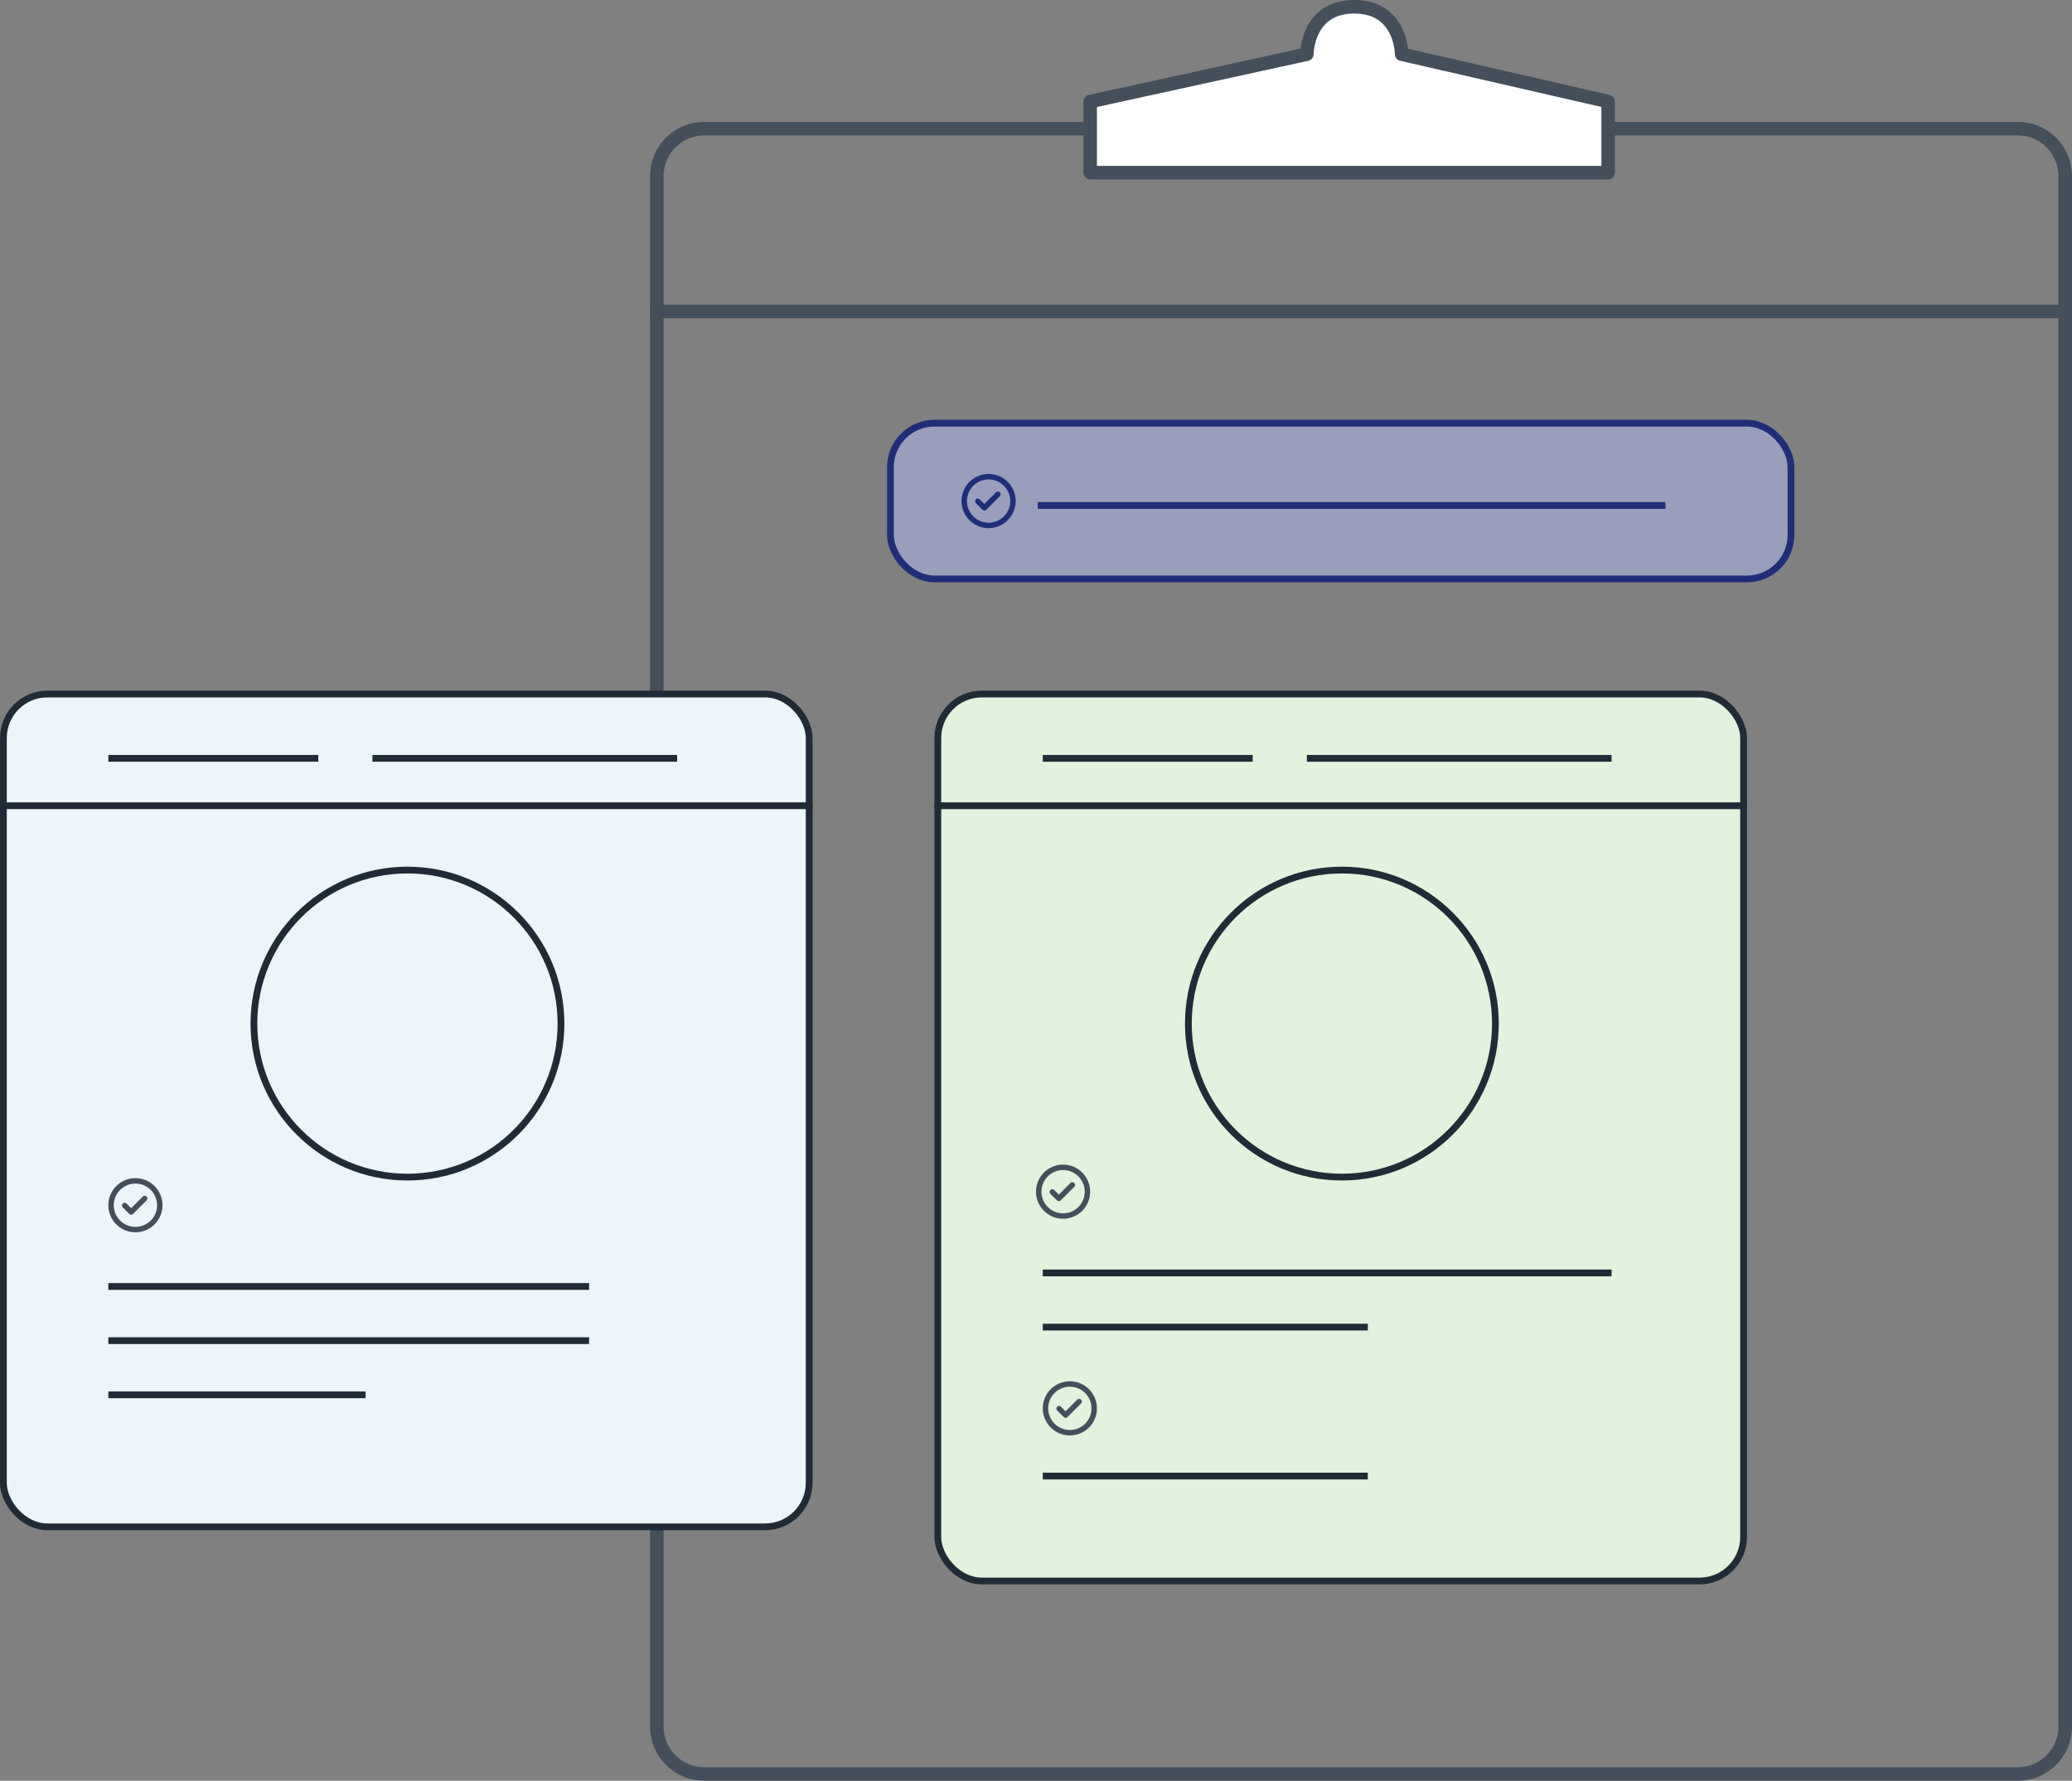 <svg fill="none" height="263" viewBox="0 0 306 263" width="306" xmlns="http://www.w3.org/2000/svg"><rect x="0" y="0" width="306" height="263" fill="#808080" stroke="none"/><path d="m97 26c0-3.866 3.134-7 7-7h194c3.866 0 7 3.134 7 7v229c0 3.866-3.134 7-7 7h-194c-3.866 0-7-3.134-7-7z" stroke="#454f5b" stroke-width="2"/><path d="m237.5 25.5h-76.5v-10.5l32-7s0-7 7-7 7 7 7 7l30.5 7z" fill="#fff" stroke="#454f5b" stroke-linejoin="round" stroke-width="2"/><path d="m96 46h210" stroke="#454f5b" stroke-width="2"/><g stroke="#212b36"><rect fill="#ebf5fa" height="123" rx="6.5" width="119" x=".5" y="102.5"/><path d="m16 112h31"/><path d="m55 112h45"/><path d="m0 119h120"/><circle cx="60.174" cy="151.174" r="22.674"/><path d="m16 190h71"/><path d="m16 198h71"/><path d="m16 206h38"/></g><path d="m21.088 176.716-1.716 1.72-.66-.66c-.036-.042-.08-.076-.13-.1s-.104-.037-.159-.04c-.055-.002-.11.008-.161.028-.051.02-.098.05-.137.089-.039.039-.069.086-.09.137-.02.052-.029.107-.027.162s.016.109.04.158c.024.05.058.094.1.13l.94.944c.037.037.082.066.13.086.049.02.101.03.154.03.105 0 .205-.042.28-.116l2-2c.037-.037.067-.081.088-.13s.031-.101.031-.154-.01-.105-.031-.154-.05-.093-.088-.13c-.075-.075-.176-.116-.282-.116s-.207.041-.282.116zm-1.088-2.716c-.791 0-1.565.235-2.222.674-.658.44-1.171 1.064-1.473 1.795-.303.731-.382 1.535-.228 2.311.154.776.535 1.489 1.095 2.048.559.56 1.272.941 2.048 1.095.776.154 1.58.075 2.311-.227.731-.303 1.356-.816 1.795-1.474s.674-1.431.674-2.222c0-.525-.103-1.045-.304-1.531-.201-.485-.496-.926-.867-1.297-.371-.372-.812-.666-1.298-.868-.485-.201-1.005-.304-1.531-.304zm0 7.2c-.633 0-1.252-.188-1.778-.539-.526-.352-.936-.852-1.179-1.436-.242-.585-.306-1.229-.182-1.849.123-.621.428-1.191.876-1.639.448-.447 1.018-.752 1.638-.876.621-.123 1.264-.06 1.849.183.585.242 1.085.652 1.436 1.178s.539 1.145.539 1.778c0 .849-.337 1.663-.937 2.263-.6.6-1.414.937-2.263.937z" fill="#454f5b"/><rect fill="#e3f1df" height="131" rx="6.5" stroke="#212b36" width="119" x="138.5" y="102.5"/><path d="m138 119h120" stroke="#212b36"/><circle cx="198.174" cy="151.174" r="22.674" stroke="#212b36"/><path d="m154 188h84" stroke="#212b36"/><path d="m154 112h31" stroke="#212b36"/><path d="m193 112h45" stroke="#212b36"/><path d="m154 196h48" stroke="#212b36"/><path d="m154 218h48" stroke="#212b36"/><path d="m158.088 174.716-1.716 1.72-.66-.66c-.036-.042-.08-.076-.13-.1-.049-.024-.103-.037-.158-.04-.055-.002-.11.008-.162.028-.051.02-.098.05-.137.089s-.069.086-.089.137c-.02.052-.03.107-.028.162.003.055.016.109.04.158.024.05.058.094.1.13l.94.944c.037.037.082.066.13.086.049.02.101.03.154.03.105 0 .205-.042.28-.116l2-2c.037-.037.067-.081.088-.13.02-.049.03-.101.03-.154s-.01-.105-.03-.154c-.021-.049-.051-.093-.088-.13-.075-.075-.176-.116-.282-.116s-.207.041-.282.116zm-1.088-2.716c-.791 0-1.564.235-2.222.674-.658.44-1.171 1.064-1.474 1.795-.302.731-.381 1.535-.227 2.311s.535 1.489 1.095 2.048c.559.56 1.272.941 2.048 1.095s1.58.075 2.311-.227c.731-.303 1.355-.816 1.795-1.474.439-.658.674-1.431.674-2.222 0-.525-.103-1.045-.304-1.531-.202-.485-.496-.926-.868-1.297-.371-.372-.812-.666-1.297-.868-.486-.201-1.006-.304-1.531-.304zm0 7.2c-.633 0-1.252-.188-1.778-.539-.526-.352-.936-.852-1.178-1.436-.243-.585-.306-1.229-.183-1.849.124-.621.429-1.191.876-1.639.448-.447 1.018-.752 1.639-.876.62-.123 1.264-.06 1.849.183.584.242 1.084.652 1.436 1.178.351.526.539 1.145.539 1.778 0 .849-.337 1.663-.937 2.263s-1.414.937-2.263.937z" fill="#454f5b"/><path d="m159.088 206.716-1.716 1.72-.66-.66c-.036-.042-.08-.076-.13-.1-.049-.024-.103-.037-.158-.04-.055-.002-.11.008-.162.028-.051.02-.098.05-.137.089s-.069.086-.089.137c-.02.052-.03.107-.028.162.003.055.016.109.04.158.024.05.058.094.1.13l.94.944c.037.037.082.066.13.086.049.02.101.03.154.03.105 0 .205-.042.28-.116l2-2c.037-.037.067-.081.088-.13.02-.049.03-.101.03-.154s-.01-.105-.03-.154c-.021-.049-.051-.093-.088-.13-.075-.075-.176-.116-.282-.116s-.207.041-.282.116zm-1.088-2.716c-.791 0-1.564.235-2.222.674-.658.44-1.171 1.064-1.474 1.795-.302.731-.381 1.535-.227 2.311s.535 1.489 1.095 2.048c.559.56 1.272.941 2.048 1.095s1.58.075 2.311-.227c.731-.303 1.355-.816 1.795-1.474.439-.658.674-1.431.674-2.222 0-.525-.103-1.045-.304-1.531-.202-.485-.496-.926-.868-1.297-.371-.372-.812-.666-1.297-.868-.486-.201-1.006-.304-1.531-.304zm0 7.2c-.633 0-1.252-.188-1.778-.539-.526-.352-.936-.852-1.178-1.436-.243-.585-.306-1.229-.183-1.849.124-.621.429-1.191.876-1.639.448-.447 1.018-.752 1.639-.876.62-.123 1.264-.06 1.849.183.584.242 1.084.652 1.436 1.178.351.526.539 1.145.539 1.778 0 .849-.337 1.663-.937 2.263s-1.414.937-2.263.937z" fill="#454f5b"/><rect fill="#b3bcf5" fill-opacity=".5" height="23" rx="6.5" stroke="#202e78" width="133" x="131.5" y="62.5"/><path d="m153.262 74.653h92.697" stroke="#202e78"/><path d="m147.088 72.716-1.716 1.72-.66-.66c-.036-.042-.08-.076-.13-.1-.049-.024-.103-.037-.158-.04s-.11.007-.162.027c-.051.02-.098.051-.137.09-.039.039-.069.086-.089.137-.02.051-.03.106-.028.161.003.055.016.109.04.159s.058.094.1.13l.94.944c.037.037.082.066.13.086.049.02.101.03.154.03.105-0.0.205-.042.28-.116l2-2c.037-.037.067-.081.088-.13.02-.049.03-.101.03-.154s-.01-.105-.03-.154c-.021-.049-.051-.093-.088-.13-.075-.074-.176-.116-.282-.116s-.207.042-.282.116zm-1.088-2.716c-.791 0-1.564.235-2.222.674s-1.171 1.064-1.474 1.795c-.302.731-.381 1.535-.227 2.311.154.776.535 1.489 1.095 2.048.559.559 1.272.94 2.048 1.095.776.154 1.58.075 2.311-.228.731-.303 1.355-.815 1.795-1.473.439-.658.674-1.431.674-2.222 0-.525-.103-1.045-.304-1.531-.202-.485-.496-.926-.868-1.298-.371-.371-.812-.666-1.297-.867-.486-.201-1.006-.304-1.531-.304zm0 7.2c-.633 0-1.252-.188-1.778-.539s-.936-.851-1.178-1.436c-.243-.585-.306-1.228-.183-1.849.124-.621.429-1.191.876-1.638.448-.448 1.018-.752 1.639-.876.62-.123 1.264-.06 1.849.182.584.242 1.084.652 1.436 1.179.351.526.539 1.145.539 1.778 0 .849-.337 1.663-.937 2.263-.6.6-1.414.937-2.263.937z" fill="#202e78"/></svg>